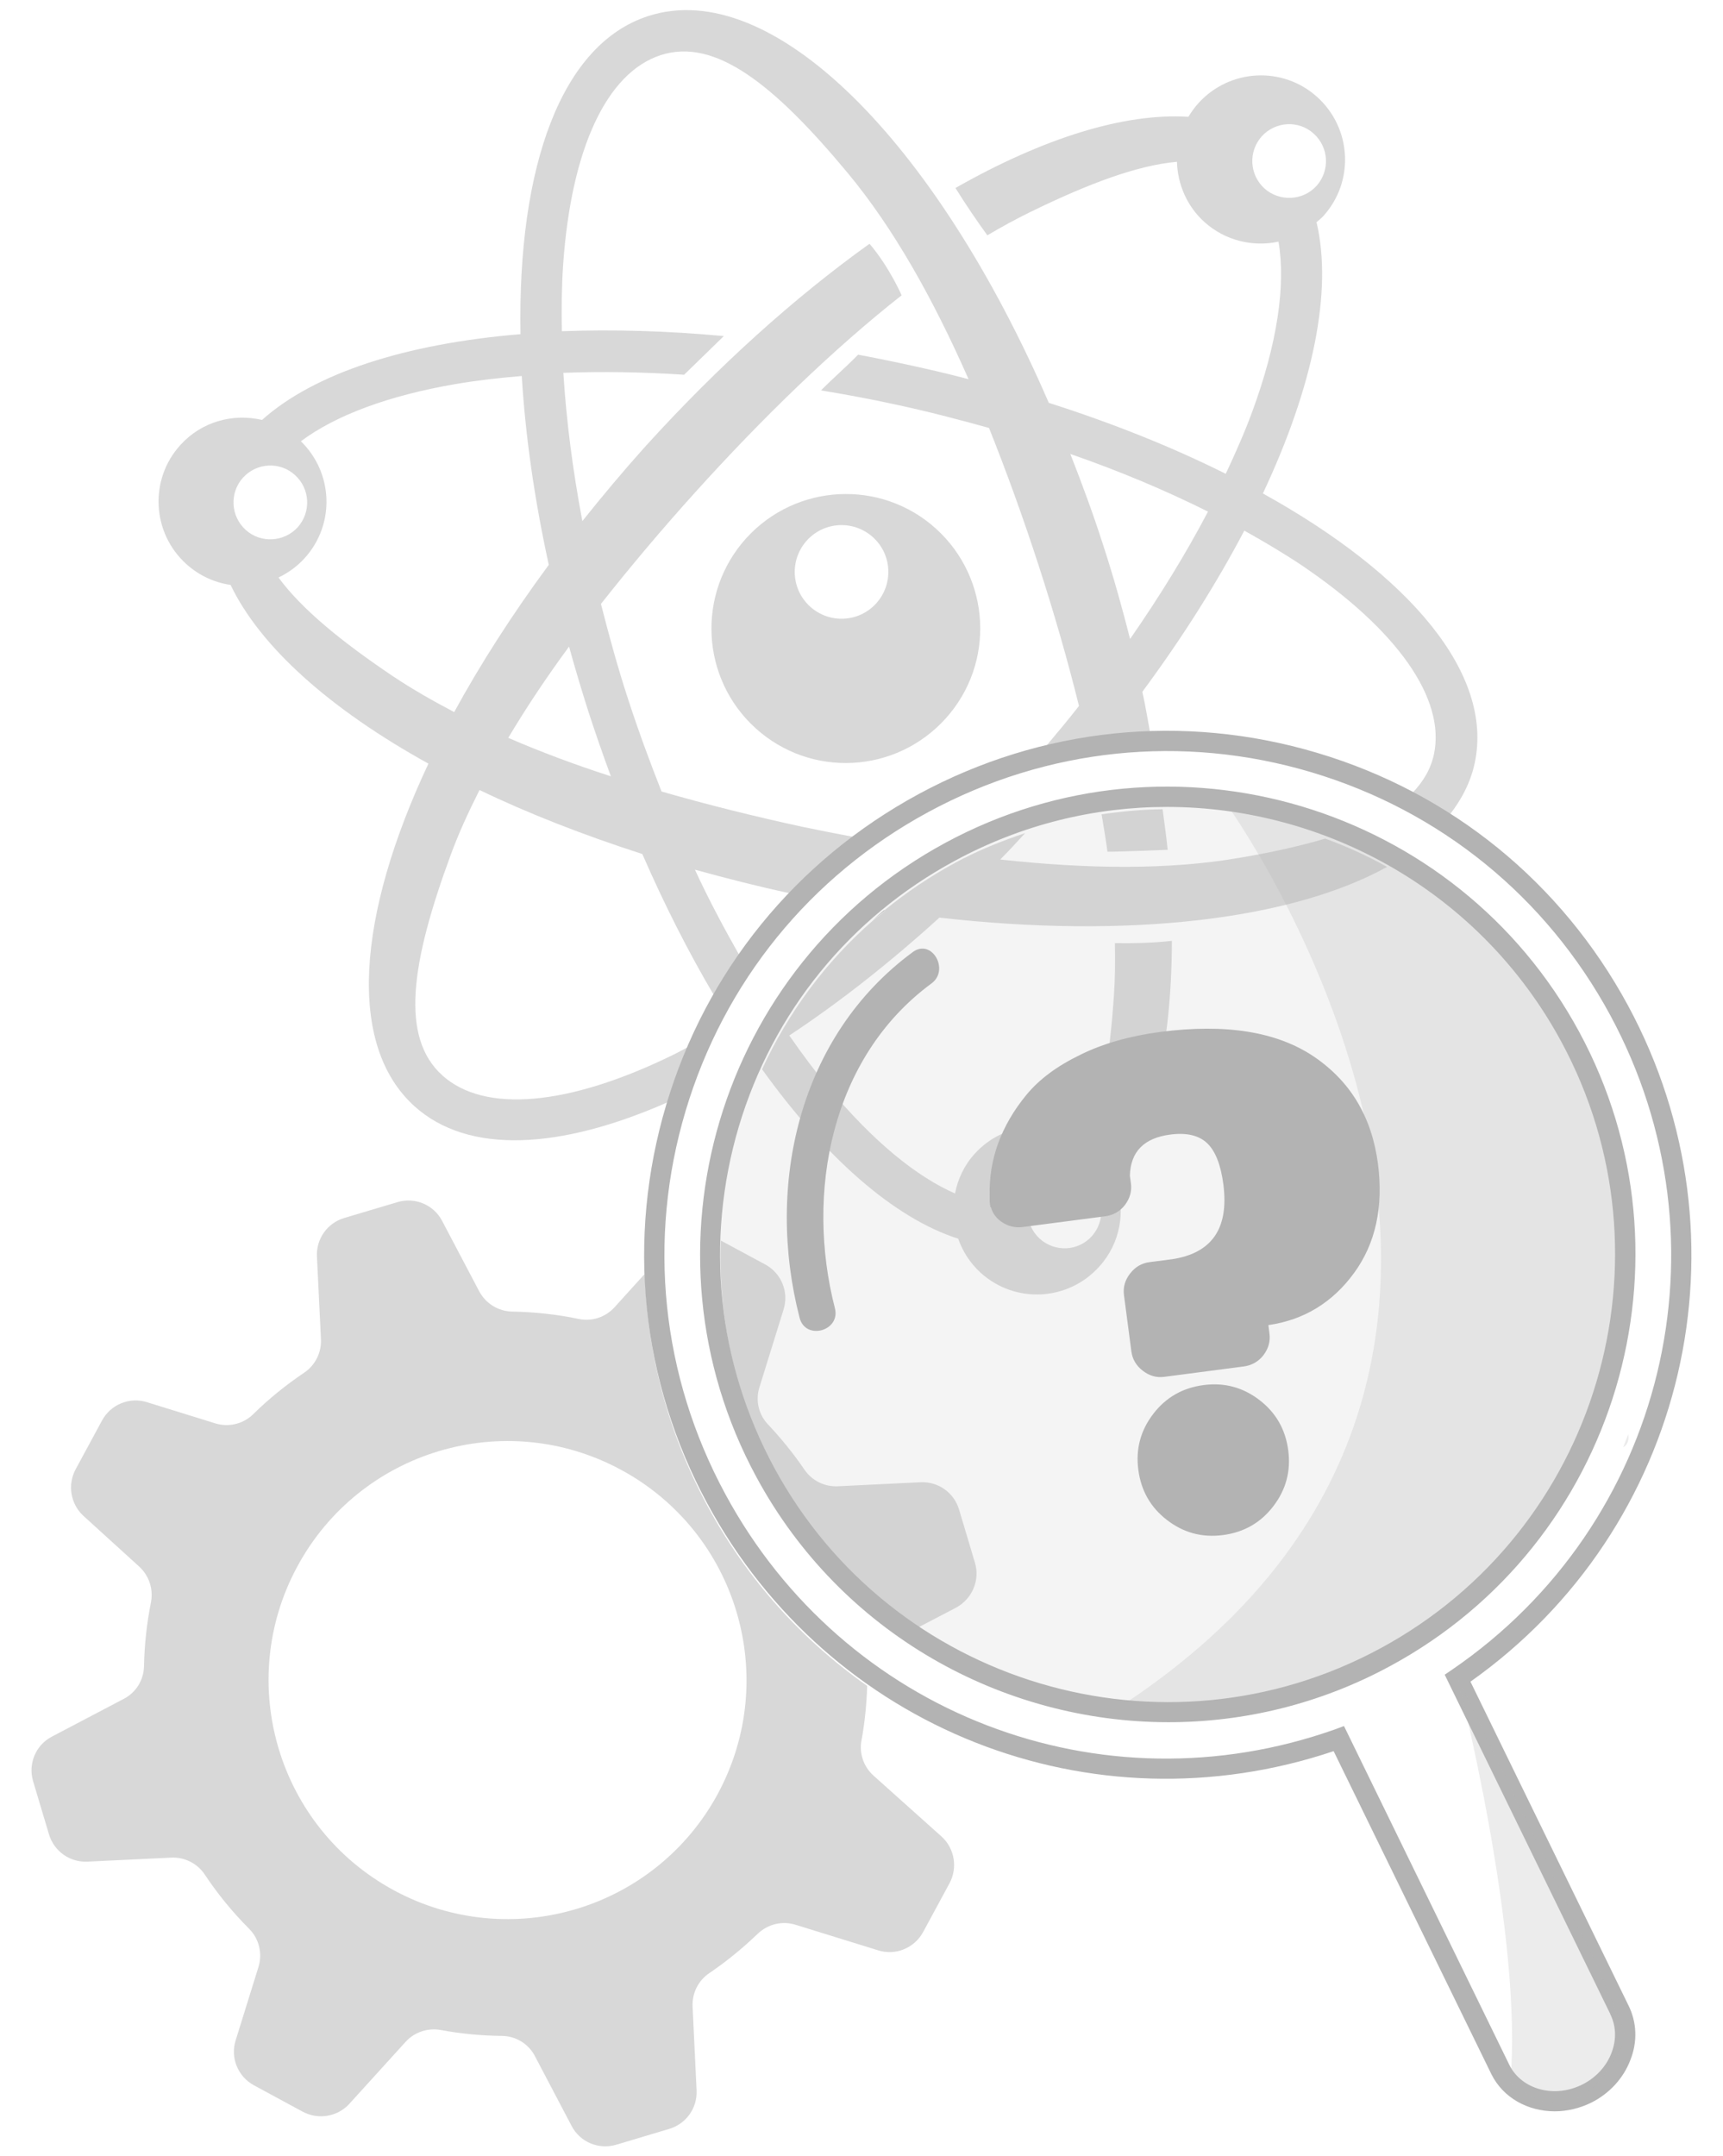 <?xml version="1.0" encoding="utf-8"?>
<!-- Generator: Adobe Illustrator 19.0.0, SVG Export Plug-In . SVG Version: 6.00 Build 0)  -->
<svg version="1.1" id="Capa_1" xmlns="http://www.w3.org/2000/svg" xmlns:xlink="http://www.w3.org/1999/xlink" x="0px" y="0px"
	 viewBox="56 -114.8 816 1020.8" style="enable-background:new 56 -114.8 816 1020.8;" xml:space="preserve">
<style type="text/css">
	.st0{opacity:0.5;fill:#B3B3B3;}
	.st1{opacity:0.5;fill:#B3B3B3;enable-background:new    ;}
	.st2{fill:#B3B3B3;}
	.st3{opacity:0.25;fill:#B3B3B3;enable-background:new    ;}
	.st4{opacity:0.25;}
	.st5{opacity:0.15;}
</style>
<g>
	<g>
		<path class="st0" d="M382,380.8c-2.5,1.3-5,2.7-7.5,3.9c-49.3,24.1-89.1,27.6-109,9.6c-20-18-15-53,4-104.5
			c3.7-10.1,8.4-20.3,13.6-30.6c23.3,11.2,49.2,21.3,77.1,30.3c10.6,24.3,22,46.7,34,67c3.7-6.5,7.7-12.8,12-19
			c-7.3-12.9-14.5-26.3-21.1-40.6c14.5,4,29.3,7.8,44.6,11.1c0.2,0,0.4,0.1,0.6,0.1c9.3-9.7,19.6-18.5,30.5-26.6
			c-8.1-1.5-16.2-3.1-24.4-4.8c-23.1-5-45.6-10.6-67.1-16.8c-5.6-14.2-11-28.8-15.9-43.9c-4.9-15-9-30-12.8-44.9
			c13.9-17.6,28.8-35.3,44.7-52.9C416.8,83.3,450.7,50.4,483,25c0,0-5.8-13.4-15.2-24.4c-35.2,25.2-71.5,57.7-106.3,96.1
			c-10.5,11.7-20.3,23.4-29.7,35.2c-4.6-24.3-7.6-47.8-9-70.2c18.2-0.7,37.4-0.4,57.2,0.9c1.4-1.4,18.1-17.6,18.8-18.3
			c-27-2.5-52.7-3.2-76.7-2.3c-0.2-10.8-0.1-21.4,0.6-31.5c3.8-54.8,20.6-90.9,46.2-99.2c25.6-8.3,53.4,13.5,88.5,55.7
			c21.8,26.2,40.6,59.8,57.3,97.7c-10.2-2.7-20.7-5.1-31.4-7.4c-7-1.5-14-2.9-20.9-4.2c-0.1,0.1-0.1,0.2-0.2,0.2
			c-5.7,5.8-11.7,11-17.4,16.7c11.4,1.9,22.9,4,34.4,6.5c15.5,3.3,30.5,7.2,45.2,11.3c8.3,20.8,16.2,42.6,23.5,65.1
			s13.7,44.7,19.1,66.5c-5.1,6.5-10.5,13-15.9,19.4c16.3-3.9,32.9-6.2,49.6-6.7c-1.2-6.5-2.2-12.8-3.7-19.4
			c19.2-25.9,35.3-51.6,48.3-76.3c9.5,5.3,18.6,10.7,27,16.3c45.5,30.7,68.4,63.3,62.8,89.6c-1.5,7-5.1,13-10.3,18.4
			c6,3.2,11.8,6.7,17.6,10.4c5.9-7.5,10.1-15.7,12-24.6c9.1-42.3-30.8-89.2-100.3-127.7C677.9,68.2,687.2,23,679.5-9.6
			c1.1-1,2.2-1.8,3.2-2.9c14.8-16.3,13.5-41.5-2.8-56.3s-41.5-13.5-56.3,2.8c-1.8,2-3.4,4.2-4.8,6.5c-30.3-1.9-68.6,10-110.3,33.7
			c4.8,7.7,9.8,15.1,15.1,22.4c6.8-4,13.5-7.7,20.3-11c28-13.7,51.1-22.2,69.5-23.8c0.3,10.5,4.6,20.9,13,28.5
			c9.9,8.9,23,11.9,35.1,9.3c3.5,20.7-0.6,48.5-12.6,80.9c-3.5,9.5-7.8,19.2-12.4,29c-25-12.5-53.1-23.8-83.8-33.6
			C498.9-48.3,421.4-126.1,363-107.2C321.8-93.9,301.1-36,302.5,43.4C248,47.9,204.8,61.9,180.1,84c-13.7-3.2-28.6,0.7-38.7,11.9
			c-14.8,16.3-13.5,41.5,2.8,56.3c6.1,5.5,13.4,8.8,21,9.9c14.1,29.4,47.2,58.9,93.7,84.6c-33.8,71.9-38.7,133.2-6.6,162.2
			c25.5,23,69,20.5,119.9-1.9C375,398,378.3,389.3,382,380.8z M654.8-25.6c-7.1-6.5-7.7-17.5-1.2-24.7c6.5-7.1,17.5-7.7,24.6-1.2
			c7.2,6.5,7.7,17.5,1.3,24.7C673-19.7,662-19.2,654.8-25.6z M628.1,127.4c-10.4,19.8-22.8,40-36.9,60.3
			c-3.7-14.6-7.8-29.3-12.7-44.3c-4.8-15-10.1-29.3-15.6-43.3C586.2,108.2,608.1,117.4,628.1,127.4z M325.5,191.3
			c2.8,10.2,5.9,20.5,9.2,30.9c3.4,10.4,6.9,20.5,10.6,30.5c-17.1-5.5-33.3-11.6-48.6-18.2C305.3,220.1,314.9,205.7,325.5,191.3z
			 M172.3,136c-7.1-6.5-7.7-17.5-1.2-24.7c6.5-7.1,17.5-7.7,24.6-1.2c7.2,6.5,7.7,17.5,1.3,24.7C190.5,141.9,179.4,142.5,172.3,136z
			 M242.2,205.4c-25-16.8-43.5-32.1-54.3-46.8c4.6-2.2,8.9-5.3,12.5-9.3c14.4-16,13.4-40.3-1.9-55.2c16.3-12.2,41.3-21.6,73.3-27.1
			c10-1.7,20.5-2.9,31.3-3.8c1.7,27.9,5.9,57.9,12.8,89.4c-17.4,23.6-32.4,47-44.8,69.7C261,217,251.2,211.4,242.2,205.4z"/>
		<path class="st1" d="M469.6,725.7c-4.6-4.2-6.8-10.5-5.6-16.6c1.6-8.6,2.4-17.2,2.7-25.8c-30.6-21.5-56.8-50.2-75.7-85.3
			c-18.6-34.4-28.4-71.8-29.6-109.8L347,504.1c-4.3,4.7-10.7,6.8-16.9,5.5c-10.4-2.2-21-3.3-31.5-3.5c-6.6-0.1-12.6-3.8-15.7-9.7
			l-17.5-33.2c-4-7.7-12.9-11.4-21.2-8.9l-25.2,7.5c-8,2.4-13.3,9.9-12.9,18.2l1.9,39.2c0.3,6.3-2.7,12.3-7.9,15.8
			c-8.6,5.8-16.7,12.3-24.2,19.7c-4.7,4.6-11.6,6.3-18,4.3l-32.3-10c-8.3-2.6-17.2,1.1-21.3,8.7l-12.5,23.1
			c-3.9,7.3-2.4,16.4,3.7,22l26.4,24c4.7,4.3,6.8,10.7,5.6,16.9c-2,10-3.1,20.2-3.3,30.2c-0.1,6.6-3.8,12.6-9.7,15.6l-33.9,17.8
			c-7.7,4-11.4,12.9-8.9,21.2l7.5,25.1c2.4,8,9.9,13.3,18.2,12.9l39.7-1.9c6.3-0.3,12.3,2.7,15.8,7.9c6.1,9.2,13.2,17.9,21.1,25.8
			c4.7,4.7,6.4,11.7,4.4,18.1l-10.8,34.7c-2.6,8.3,1.1,17.2,8.7,21.3l23.1,12.5c7.3,3.9,16.4,2.4,22-3.7l26.7-29.4
			c4.2-4.6,10.5-6.7,16.6-5.6c9.7,1.8,19.4,2.7,29.1,2.8c6.6,0.1,12.6,3.8,15.6,9.7l17.3,32.9c4,7.7,12.9,11.4,21.2,8.9L373,893
			c8-2.4,13.3-9.9,12.9-18.2l-1.9-39.7c-0.3-6.3,2.7-12.3,7.9-15.8c8.1-5.5,15.7-11.7,22.9-18.6c4.8-4.6,11.6-6.3,18-4.3l39.1,12.1
			c8.3,2.6,17.2-1.1,21.3-8.7l12.5-23.1c3.9-7.3,2.4-16.4-3.7-22L469.6,725.7z M396,734.3c-29.7,55-98.4,75.5-153.4,45.8
			s-75.5-98.4-45.8-153.3c29.7-55,98.3-75.5,153.3-45.8S425.6,679.3,396,734.3z"/>
		<g>
			<path class="st1" d="M413.9,230c26.1,23.6,66.3,21.5,89.9-4.6c23.6-26.1,21.5-66.3-4.5-89.9c-26.1-23.6-66.3-21.5-89.9,4.5
				C385.8,166.1,387.8,206.4,413.9,230z M438.1,141.1c8.2-9.1,22.2-9.8,31.3-1.6c9.1,8.2,9.8,22.2,1.6,31.3
				c-8.2,9.1-22.2,9.8-31.3,1.6C430.6,164.2,429.9,150.2,438.1,141.1z"/>
			<path class="st2" d="M475.1,316.2c-0.1,0-0.2,0-0.4-0.1c-1.9,1.5-3.6,3.2-5.5,4.8C471.2,319.3,473.1,317.8,475.1,316.2z"/>
			<path class="st1" d="M509.8,471.6c2.1,6,5.6,11.5,10.6,16.1c16.3,14.8,41.5,13.5,56.2-2.9c10.1-11.1,12.5-26.3,8-39.6
				c17.3-25.5,26.3-65.5,26.4-114.6c-8.9,1-17.9,1.2-27,1.1c0.2,8.7,0.1,17.2-0.5,25.4c-2,29.4-6,52.3-13,69
				c-16.3-11.9-39.1-9.9-52.9,5.3c-5,5.5-8,12-9.3,18.8c-18.5-8.1-38.9-24.9-59.5-49.6c-6.5-7.8-12.8-16.3-19-25.2
				c23.3-15.4,47.2-34.1,71.1-55.8c89.8,10.2,166.7,1,212-24c-9.4-5.3-19.2-9.7-29.3-13.4c-11.8,3.5-25.2,6.5-40.6,9.1
				c-33.6,5.8-72.1,5.3-113.3,0.8c4-4,7.9-8.3,11.8-12.5c-11.3,3.8-22.4,8.2-33.2,14.1c-12,6.5-23.1,14-33.5,22.5
				c0.1,0,0.2,0,0.4,0.1c-1.9,1.7-3.9,3.1-5.8,4.7c-22.3,19.5-40,43.3-52.5,70.4C447.1,433.4,479.5,461.9,509.8,471.6z M547.2,446.9
				c6.5-7.1,17.5-7.7,24.6-1.2c7.2,6.5,7.7,17.5,1.3,24.7c-6.5,7.2-17.5,7.7-24.7,1.2C541.3,465.1,540.7,454,547.2,446.9z"/>
			<path class="st1" d="M609,287.5c-0.6-6.2-1.6-12.8-2.4-19.2c-9.6,0.1-19.2,1-28.9,2.4c1,5.9,2,11.9,2.8,17.7
				C583,288.5,607.6,287.6,609,287.5z"/>
		</g>
		<path class="st1" d="M517.7,624.9l-7.5-25.1c-2.4-8-9.9-13.3-18.2-12.9l-39.2,1.9c-6.2,0.3-12.2-2.6-15.7-7.7
			c-5.2-7.6-11-14.8-17.4-21.6c-4.5-4.7-6-11.5-4-17.7l11.4-36.7c2.6-8.3-1.1-17.2-8.7-21.3l-21-11.3c-1.4,37.4,6.9,74.6,25.2,108.4
			c16.9,31.2,40.5,56.3,68.1,74.8l18.2-9.5C516.5,642,520.2,633.2,517.7,624.9z"/>
	</g>
	<g>
		<g>
			<path class="st2" d="M605.6,373.7c30.9-4,55.1-0.1,72.5,11.6c17.5,11.8,27.6,28.7,30.5,50.9c2.6,20.4-1.1,37.6-11.3,51.6
				c-10.2,14-23.8,22.3-40.6,24.7l0.5,4c0.5,3.7-0.5,7.1-2.8,10.2c-2.4,3.1-5.6,4.9-9.5,5.4l-37.5,4.9c-3.7,0.5-7.1-0.5-10.2-2.9
				c-3.1-2.4-4.9-5.4-5.4-9.2l-3.5-26.6c-0.5-3.7,0.5-7.1,2.9-10.2s5.4-4.9,9.2-5.4l10.8-1.4c18.8-2.9,26.8-14.6,24.2-35.2
				c-1.2-9.4-3.8-16-7.7-19.7c-3.9-3.7-9.7-5.1-17.4-4.1c-12.5,1.6-18.9,8.1-19.2,19.5l0.5,3.6c0.5,3.7-0.5,7.1-2.8,10.2
				c-2.4,3.1-5.6,4.9-9.5,5.4l-39.1,5.1c-3.3,0.4-6.4-0.3-9.3-2.1c-2.9-1.8-4.8-4.3-5.6-7.3H525v-0.3c-0.1-0.9-0.2-1.6-0.3-2.3v-3
				c-0.2-8.4,1.1-16.6,4-24.6c2.9-7.9,7.3-15.6,13.4-23s14.6-13.7,25.6-19C578.4,379.2,591.2,375.6,605.6,373.7z M602.2,554.5
				c6-7.8,13.9-12.3,23.8-13.6s18.7,1.1,26.5,7.1s12.3,13.9,13.6,23.8c1.3,9.9-1.1,18.7-7.1,26.5s-13.9,12.3-23.8,13.6
				c-9.9,1.3-18.7-1.1-26.5-7.1s-12.3-13.9-13.6-23.8C593.8,571.1,596.2,562.3,602.2,554.5z"/>
		</g>
		<path class="st3" d="M827.1,564.2c-0.8,2-1.5,4.1-2.4,6.1C826.8,569.3,827.6,566.8,827.1,564.2z"/>
		<g>
			<g class="st4">
				<path class="st2" d="M836.6,564.2c-0.8,2-1.5,4.1-2.4,6.1C836.3,569.3,837.1,566.8,836.6,564.2z"/>
			</g>
			<g class="st5">
				<circle class="st2" cx="609" cy="479.1" r="216.7"/>
			</g>
			<g>
				<g class="st4">
					<path class="st2" d="M635.7,264.1c0,0,198.6,271.7-53.4,431.7c57.9-2.3,276.8-21.5,234.4-278.5
						C795.2,356.5,748.8,286,635.7,264.1z"/>
				</g>
				<g>
					<path class="st2" d="M792.3,884.7c-12.6,0-24.4-6.3-30-17.6l-74.7-152.9C573,752.7,448.8,703.9,391,597
						c-31.5-58.2-38.4-125.3-19.5-188.7c18.9-63.5,61.4-115.7,119.6-147.2s125.3-38.4,188.7-19.5C743.3,260.5,795.5,303,827,361.2
						c59.9,110.8,27.8,247.7-74.6,320.1l74.8,153.2c4,8,4.4,17.2,0.9,26c-3.3,8.6-9.9,15.8-18.5,20.1
						C804.1,883.3,798.1,884.7,792.3,884.7z M692.5,702.3l78.4,160.6c5.9,11.6,21.4,15.7,34.5,9.1c6.4-3.2,11.4-8.6,13.8-15
						c2.4-6.2,2.2-12.7-0.6-18.3v-0.1L740.2,678l3.4-2.3c101-69,133.2-202.2,75-309.9c-30.3-56-80.5-96.8-141.5-115
						s-125.4-11.5-181.4,18.8c-56,30.3-96.8,80.5-115,141.5s-11.5,125.4,18.8,181.4c56.2,104,177.8,150.8,289,111.3L692.5,702.3z
						 M609.4,700.5c-78.8,0-155.2-42.1-195.2-116.1c-58.1-107.4-18-242.1,89.5-300.2c107.4-58.1,242.1-17.9,300.2,89.5
						s18,242.1-89.5,300.2C681,692,644.9,700.5,609.4,700.5z M608.6,267.2c-34,0-68.5,8.2-100.4,25.5
						c-49.8,26.9-86.1,71.6-102.3,125.8c-16.1,54.3-10.2,111.6,16.7,161.4c55.6,102.8,184.4,141.2,287.2,85.6S851,481.1,795.4,378.3
						C757.1,307.5,684,267.2,608.6,267.2z"/>
				</g>
				<g class="st4">
					<path class="st2" d="M746.3,679.6c0,0,31.5,122.5,24.9,191.8c8,5.6,32.5,26.4,54.4-20.7c-0.1-5.5-12.9-34.5-18.7-46
						C801.1,793.2,746.3,679.6,746.3,679.6z"/>
				</g>
			</g>
			<g>
				<g>
					<path class="st2" d="M488.3,335.9c-54.2,39.9-69.8,110.6-53.6,173.2c2.8,10.8,19.5,6.2,16.7-4.6c-14-54.4-2-118.6,45.7-153.7
						C505.9,344.4,497.3,329.3,488.3,335.9L488.3,335.9z"/>
				</g>
			</g>
		</g>
	</g>
</g>
</svg>
